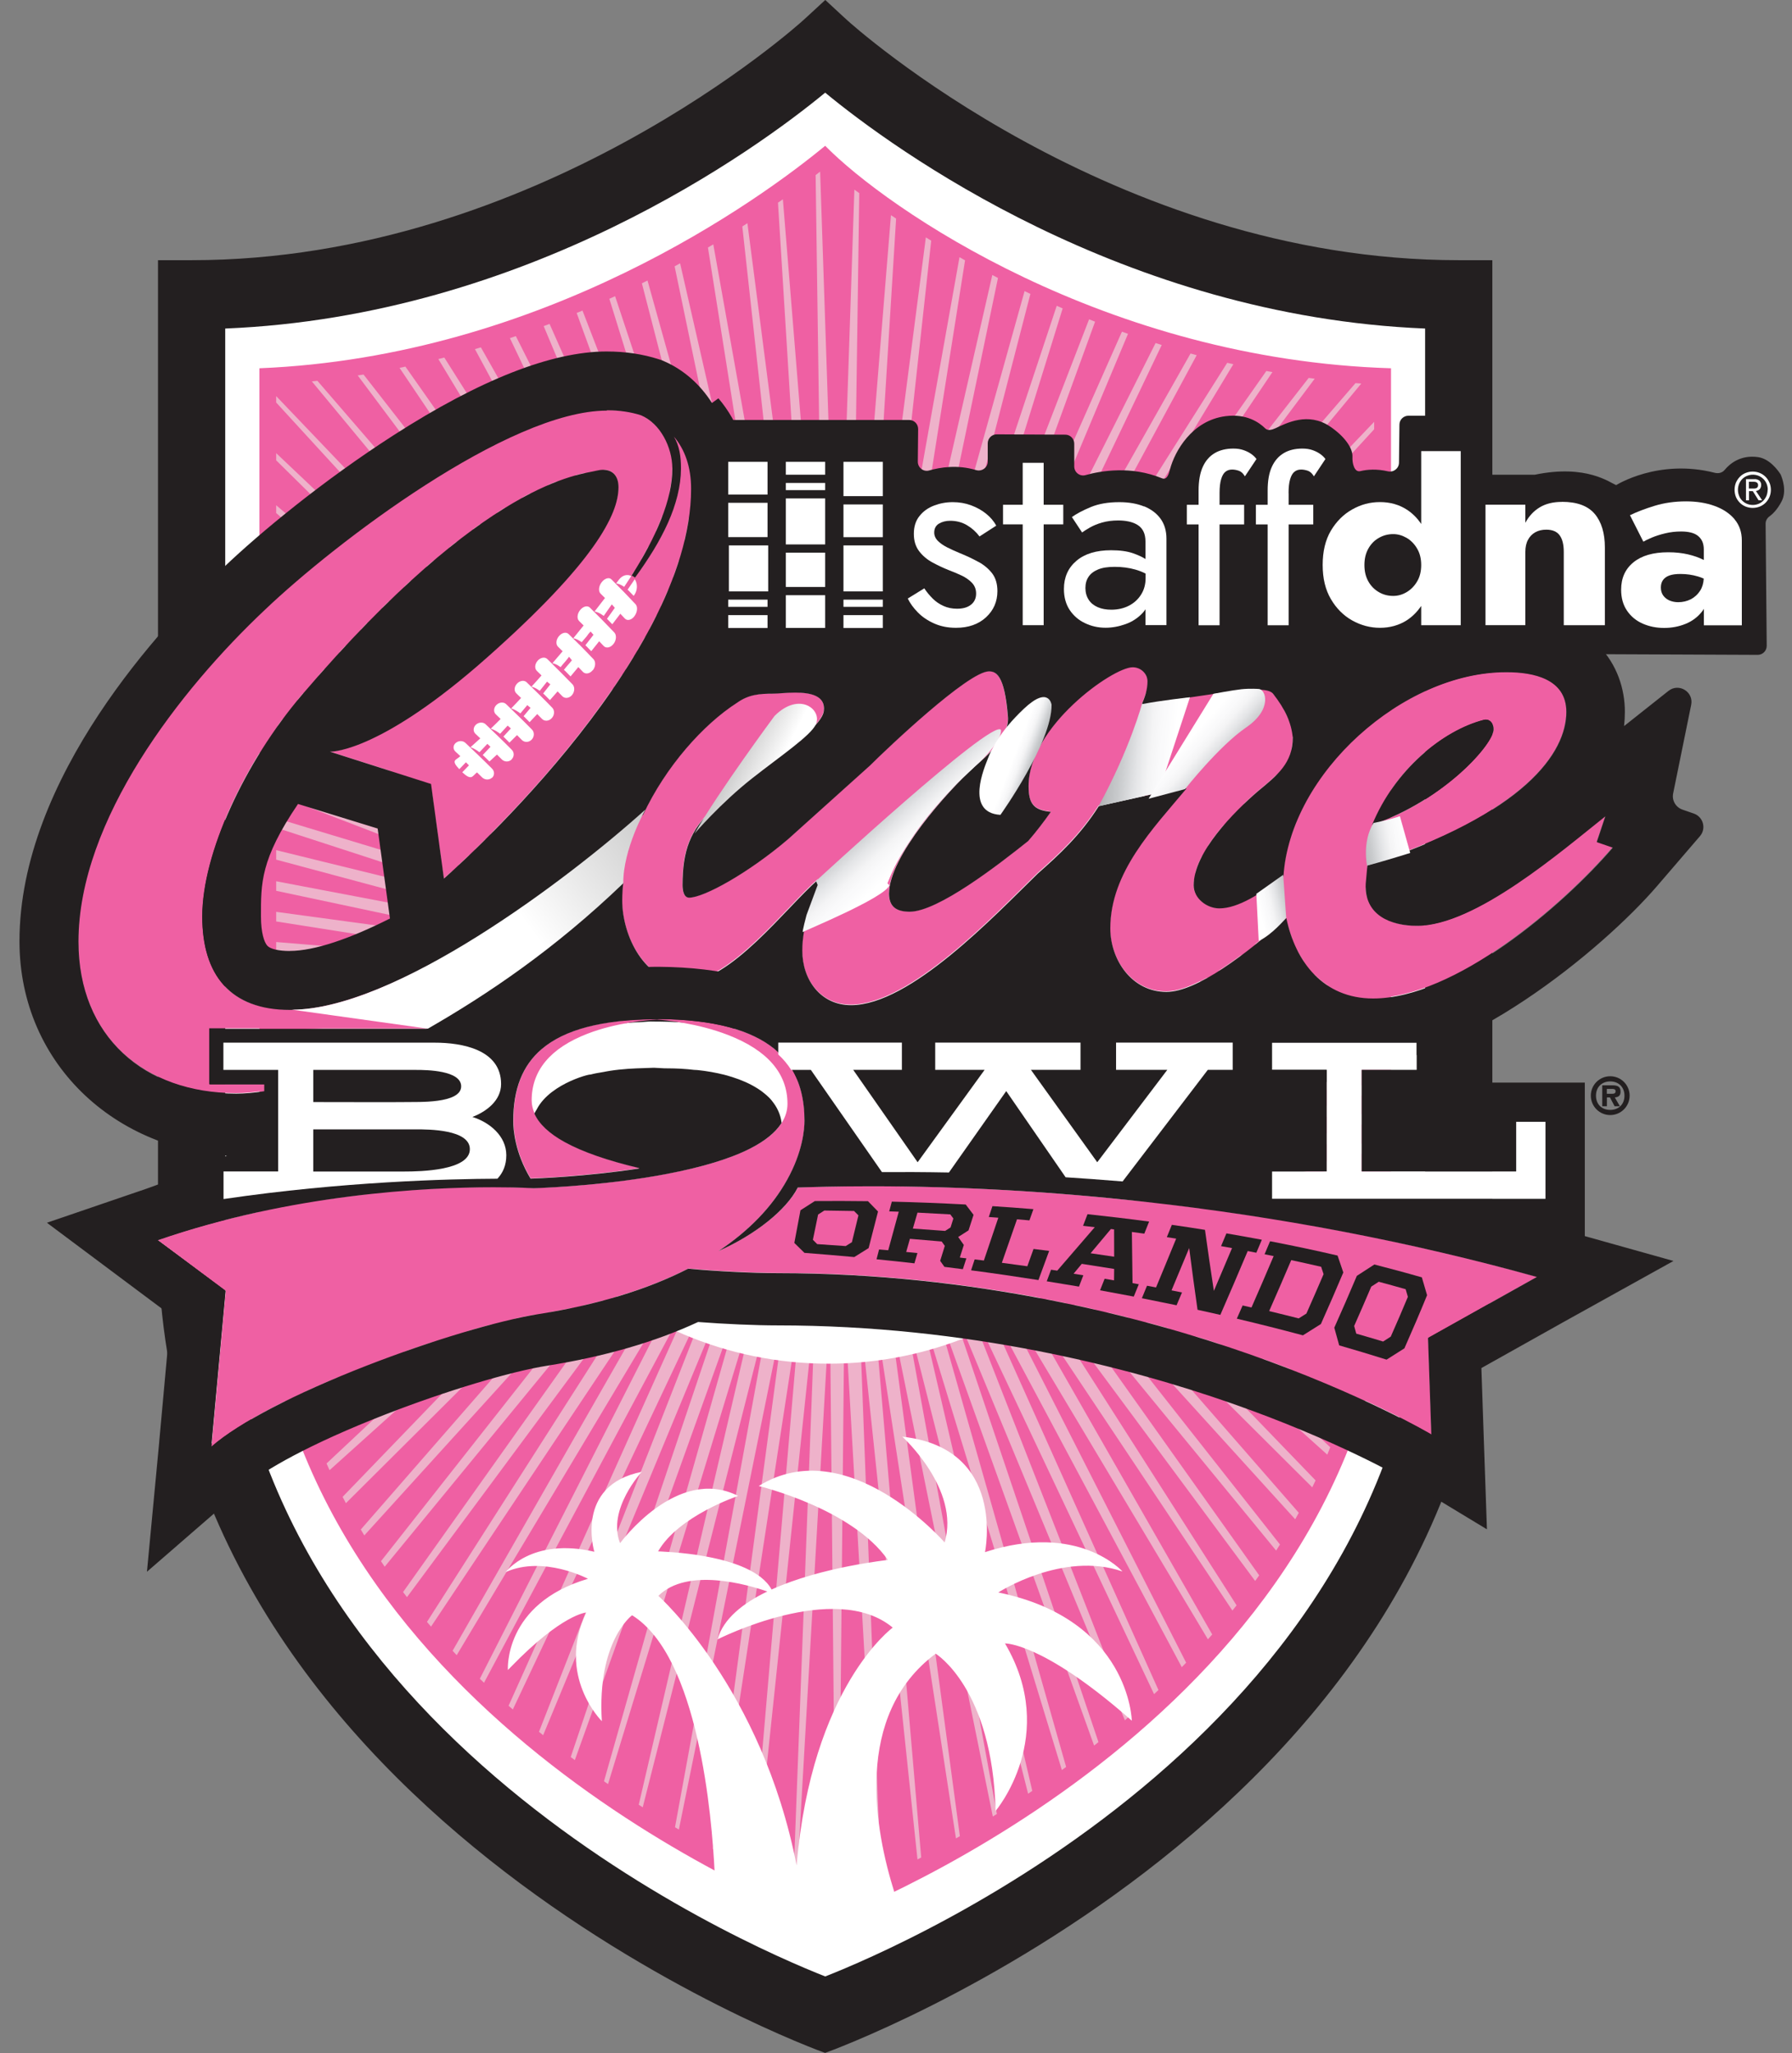 <?xml version="1.0" encoding="UTF-8"?>
<svg xmlns="http://www.w3.org/2000/svg" xmlns:xlink="http://www.w3.org/1999/xlink" version="1.1" viewBox="0 0 274.26 314.19">
  <rect x="0" y="0" width="274.26" height="314.19" fill="#808080" stroke="none"/>
  <defs>
    <style>
      .cls-1 {
        fill: url(#linear-gradient-6);
      }

      .cls-1, .cls-2, .cls-3, .cls-4, .cls-5, .cls-6, .cls-7, .cls-8, .cls-9, .cls-10, .cls-11, .cls-12, .cls-13 {
        stroke-width: 0px;
      }

      .cls-1, .cls-2, .cls-3, .cls-4, .cls-5, .cls-6, .cls-7, .cls-9 {
        mix-blend-mode: multiply;
      }

      .cls-2 {
        fill: url(#linear-gradient-7);
      }

      .cls-3 {
        fill: url(#linear-gradient-5);
      }

      .cls-4 {
        fill: url(#linear-gradient-8);
      }

      .cls-5 {
        fill: url(#linear-gradient-2);
      }

      .cls-6 {
        fill: url(#linear-gradient-4);
      }

      .cls-7 {
        fill: url(#linear-gradient-3);
      }

      .cls-8 {
        fill: #ef60a3;
      }

      .cls-9 {
        fill: url(#linear-gradient);
      }

      .cls-10 {
        fill: #231f20;
      }

      .cls-11 {
        fill-rule: evenodd;
      }

      .cls-11, .cls-13 {
        fill: #fff;
      }

      .cls-14 {
        isolation: isolate;
      }

      .cls-12 {
        fill: #eeb2ca;
      }
    </style>
    <linearGradient id="linear-gradient" x1="78.74" y1="138.99" x2="177.71" y2="64.63" gradientUnits="userSpaceOnUse">
      <stop offset="0" stop-color="#fff"/>
      <stop offset="1" stop-color="#000"/>
    </linearGradient>
    <linearGradient id="linear-gradient-2" x1="118.05" y1="119.36" x2="90.03" y2="105.14" xlink:href="#linear-gradient"/>
    <linearGradient id="linear-gradient-3" x1="140.54" y1="129.92" x2="125.49" y2="113.43" gradientUnits="userSpaceOnUse">
      <stop offset="0" stop-color="#fff"/>
      <stop offset=".08" stop-color="#fafafb"/>
      <stop offset=".09" stop-color="#fafafb"/>
      <stop offset=".16" stop-color="#f4f4f5"/>
      <stop offset=".24" stop-color="#e4e5e7"/>
      <stop offset=".34" stop-color="#caccce"/>
      <stop offset=".35" stop-color="#c8cacc"/>
      <stop offset=".42" stop-color="#bbbdbf"/>
      <stop offset=".54" stop-color="#9c9d9f"/>
      <stop offset=".71" stop-color="#68696a"/>
      <stop offset=".91" stop-color="#212222"/>
      <stop offset="1" stop-color="#000"/>
    </linearGradient>
    <linearGradient id="linear-gradient-4" x1="179.44" y1="116.53" x2="156.85" y2="114.38" gradientTransform="translate(-1.16 -5.92) rotate(.19) scale(1.01 1.04)" xlink:href="#linear-gradient-3"/>
    <linearGradient id="linear-gradient-5" x1="155.34" y1="115.35" x2="162.54" y2="118.09" xlink:href="#linear-gradient-3"/>
    <linearGradient id="linear-gradient-6" x1="183.04" y1="112.78" x2="194.88" y2="124.05" gradientTransform="translate(-2.28 -.7) rotate(-.94) scale(1 1.03)" xlink:href="#linear-gradient-3"/>
    <linearGradient id="linear-gradient-7" x1="193.08" y1="146.02" x2="203.51" y2="142.22" gradientTransform="translate(3.34 -44.77) rotate(7.04) scale(1.09)" xlink:href="#linear-gradient-3"/>
    <linearGradient id="linear-gradient-8" x1="209.18" y1="140.07" x2="194.9" y2="146.64" gradientTransform="translate(50.55 -67.23) rotate(16.57) scale(1.02 1)" xlink:href="#linear-gradient-3"/>
  </defs>
  <g class="cls-14">
    <g id="Layer_1" data-name="Layer 1">
      <g>
        <g>
          <path class="cls-13" d="M224.27,45.35h-4.93c-50.81,0-89.18-34.78-89.57-35.13l-.65-.6-2.58-2.38h-.01s0,0,0,0l-2.58,2.38-.65.6c-.38.35-38.77,35.13-89.57,35.13h-4.93v143.02h0c0,84.25,96.77,119.25,97.73,119.59.96-.34,97.75-35.34,97.75-119.59h0V45.35h0Z"/>
          <path class="cls-8" d="M126.29,294.2c-11.58-4.55-86.59-36.69-86.59-106.79V56.36c43.59-1.78,76.69-25.87,86.59-34.05,9.52,9.7,42.9,32.71,86.6,34.05,0,8.83,0,131.06,0,131.06,0,70.1-75.02,102.25-86.6,106.79Z"/>
          <path class="cls-10" d="M228.41,39.82h-5.15c-53.08,0-93.18-36.34-93.58-36.71l-.68-.62-2.69-2.49h-.01s0,0,0,0l-2.7,2.49-.68.62c-.41.37-40.5,36.71-93.59,36.71h-5.15v149.42h0c0,88.02,101.11,124.6,102.1,124.94,1-.35,102.12-36.92,102.12-124.94h0V39.82h0ZM126.29,302.47c-12.28-4.82-91.82-38.91-91.82-113.23V50.28c46.22-1.88,81.32-27.43,91.82-36.1,10.5,8.67,45.6,34.21,91.82,36.1v138.97c0,74.32-79.54,108.41-91.82,113.23Z"/>
        </g>
        <path class="cls-12" d="M210.31,157.62l-37.74-2.91,37.74.09v-1.55l-37.71-.9,37.71-1.91v-1.55l-37.8,1.1,37.8-3.93v-1.55l-37.99,3.12,37.99-5.99v-1.54l-38.3,5.2,38.3-8.14v-1.54l-38.72,7.36,38.72-10.39v-1.54l-39.25,9.64,39.25-12.78v-1.54l-39.88,12.05,39.88-15.34v-1.53l-40.63,14.65,40.63-18.11v-1.52l-41.47,17.45,41.47-21.15v-1.51l-42.43,20.51,42.43-24.47v-1.49l-43.48,23.89,43.48-28.16v-1.46l-44.63,27.61,44.63-32.28v-1.43l-45.87,31.75,45.87-36.88v-1.39l-47.21,36.38,47.21-42.08v-1.33l-48.63,41.59,48.63-47.96v-1.25l-50.14,47.47,50.14-54.68v-1.14l-51.73,54.17,49.76-60.03c-.3-.02-.59-.05-.88-.07l-50.54,58.53,44.29-59.2c-.31-.04-.61-.08-.92-.12l-45.12,57.84,39.57-58.73c-.31-.06-.62-.11-.93-.17l-40.44,57.51,35.39-58.55c-.32-.07-.63-.14-.94-.21l-36.32,57.48,31.65-58.65c-.32-.08-.63-.17-.94-.26l-32.63,57.72,28.22-59.02c-.31-.1-.63-.2-.94-.3l-29.26,58.23,25.04-59.64c-.31-.11-.63-.22-.93-.33l-26.14,59,22.03-60.53c-.31-.12-.61-.24-.92-.36l-23.19,60.03,19.15-61.7c-.31-.13-.61-.27-.91-.4l-20.35,61.34,16.32-63.16c-.3-.15-.6-.29-.89-.43l-17.58,62.95,13.51-64.96c-.29-.15-.58-.3-.87-.45l-14.81,64.88,10.64-67.13c-.29-.16-.57-.32-.85-.48l-11.99,67.19,7.66-69.72c-.28-.17-.55-.34-.82-.5l-9.06,69.92,4.51-72.8c-.27-.18-.53-.35-.79-.52l-5.94,73.15,1.09-76.52c-.25-.18-.5-.36-.75-.54l-2.57,76.99-2.67-79.75c-.22.18-.45.35-.69.54l1.13,79.28-6.14-75.58c-.25.18-.49.35-.75.52l4.66,75.23-9.34-72.09c-.26.17-.52.34-.78.5l7.9,71.89-12.34-69.15c-.27.16-.54.32-.82.48l10.96,69.08-15.22-66.66c-.28.15-.56.31-.84.46l13.88,66.74-18.03-64.57c-.28.15-.57.29-.86.43l16.74,64.77-20.84-62.8c-.29.14-.59.27-.88.4l19.6,63.15-23.71-61.35c-.29.13-.59.25-.89.37l22.52,61.85-26.67-60.18c-.3.11-.6.23-.9.34l25.54,60.82-29.8-59.29c-.3.1-.6.21-.91.31l28.72,60.06-33.16-58.65c-.3.09-.6.18-.91.27l32.14,59.56-36.83-58.27c-.3.08-.61.15-.91.23l35.86,59.33-40.9-58.17c-.3.07-.6.13-.9.19l40,59.36-45.51-58.34c-.3.05-.59.09-.89.14l44.65,59.68-50.82-58.86c-.29.03-.57.06-.85.09l50.01,60.34-55.47-58.09v.98l53.88,58.76-53.88-51.01v1.1l52.37,51.65-52.37-44.78v1.19l50.95,45.41-50.95-39.26v1.26l49.61,39.89-49.61-34.34v1.32l48.37,34.98-48.37-29.92v1.35l47.22,30.59-47.22-25.94v1.38l46.17,26.63-46.17-22.32v1.41l45.22,23.05-45.22-19.03v1.43l44.37,19.78-44.37-15.99v1.44l43.62,16.77-43.62-13.18v1.45l42.99,13.99-42.99-10.55v1.45l42.46,11.39-42.46-8.08v1.46l42.04,8.93-42.04-5.71v1.47l41.73,6.58-41.73-3.43v1.47l41.54,4.31-41.54-1.21v1.47l41.45,2.1-41.45.99v1.47l41.48-.1-41.48,3.2v1.46l41.62-2.32-41.62,5.44v1.47l41.87-4.56-41.87,7.74v1.47l42.24-6.89-42.24,10.15v1.46l42.71-9.3-42.71,12.67v1.46l43.29-11.85-43.29,15.35v1.45l43.98-14.57-43.98,18.25v.53c0,.3,0,.59.01.89l44.76-17.47-44.65,21.32c.03.47.05.93.08,1.39l45.47-20.55-45.13,24.51c.05.45.1.89.15,1.33l45.98-23.72-45.39,27.76c.07.43.15.85.23,1.27l46.25-26.99-45.4,31.09c.09.4.2.81.3,1.21l46.3-30.31-45.16,34.45c.12.39.24.77.36,1.15l46.09-33.68-44.67,37.82c.13.36.28.73.42,1.09l45.63-37.06-43.92,41.19c.15.34.3.68.46,1.03l44.92-40.43-42.92,44.51c.17.33.33.65.5.97l43.97-43.78-41.69,47.81c.18.3.35.6.54.9l42.77-47.11-40.22,51.06c.19.28.38.56.57.84l41.35-50.38-38.54,54.26c.2.26.4.52.6.78l39.72-53.6-36.66,57.39c.21.24.42.48.62.72l37.87-56.78-34.57,60.48c.21.22.42.44.63.67l35.84-59.91-32.3,63.52c.21.2.43.41.64.61l33.61-62.99-29.85,66.51c.22.19.43.38.65.57l31.21-66.06-27.21,69.48c.22.17.43.35.64.52l28.63-69.08-24.41,72.42c.21.16.43.32.63.47l25.87-72.08-21.41,75.32c.21.14.42.29.62.43l22.92-75.05-18.22,78.21c.2.13.41.26.61.39l19.78-78.01-14.84,81.06c.2.13.39.23.59.36l16.44-80.95-11.25,83.9c.19.11.38.21.56.31l12.9-83.84-7.44,86.69c.18.09.36.18.54.26l9.13-86.72-3.4,89.43c.17.08.34.15.5.22l5.13-89.53.87,90.73c.16-.07.32-.14.49-.21l.87-90.52,5.04,87.86c.18-.08.35-.16.53-.25l-3.33-87.72,8.94,84.91c.18-.1.38-.2.57-.3l-7.29-84.85,12.61,81.93c.2-.11.4-.23.6-.34l-10.99-81.94,16.03,78.93c.2-.13.41-.26.62-.39l-14.47-79.01,19.25,75.91c.22-.15.43-.29.64-.43l-17.72-76.06,22.25,72.87c.22-.16.43-.32.65-.48l-20.78-73.09,25.06,69.82c.22-.18.44-.35.67-.53l-23.63-70.1,27.67,66.76s.08-.07.12-.1c.19-.16.37-.32.55-.48l-26.28-67.1,30.08,63.68c.23-.21.45-.43.67-.63l-28.75-64.07,32.32,60.57c.23-.22.45-.46.67-.68l-31.03-61.03,34.36,57.45c.22-.25.44-.49.66-.74l-33.12-57.95,36.21,54.29c.22-.27.43-.53.64-.8l-35.02-54.83,37.86,51.1c.21-.29.41-.58.62-.86l-36.7-51.67,39.29,47.88c.2-.31.4-.62.59-.93l-38.18-48.47,40.51,44.61c.19-.33.37-.66.55-.99l-39.44-45.23,41.5,41.33c.18-.35.34-.71.51-1.06l-40.46-41.97,42.25,38.03c.16-.38.31-.75.46-1.13l-41.25-38.68,42.76,34.73c.14-.39.28-.79.42-1.19l-41.79-35.39,43.02,31.44c.12-.42.24-.84.35-1.25l-42.09-32.12,43.06,28.2c.1-.44.19-.88.29-1.32l-42.15-28.86,42.86,25.01c.07-.46.15-.92.21-1.38l-41.97-25.68,42.44,21.9c.05-.48.1-.95.15-1.43l-41.59-22.58,41.82,18.9c.03-.49.05-.99.06-1.49l-40.99-19.57,41.04,16.02v-1.52l-40.24-16.7,40.24,13.33v-1.54l-39.55-14.03,39.55,10.82v-1.54l-38.97-11.56,38.97,8.49v-1.54l-38.49-9.25,38.49,6.27v-1.54l-38.13-7.05,38.13,4.16v-1.55l-37.88-4.96,37.88,2.11v-1.54Z"/>
        <path class="cls-13" d="M89.95,241.63c-12.9,3.83-12.22,13.95-12.22,13.95.15-.15.3-.31.45-.46,7.9-8.15,11.55-8.34,11.55-8.34-4.64,9.69,2.38,16.63,2.38,16.63-.76-12.27,4.63-16.21,4.63-16.21,10.2,6.33,12.21,30.86,12.63,39.27,7.59,4.22,13.95,6.92,16.66,7.99,2.07-.67,6.04-2.39,10.85-4.87-2.98-9.48-6.33-27.06,6.32-36.51,0,0,8.72,5.29,9.17,24.07,0,0,9.78-11.5,1.44-25.64,0,0,5.58-.19,18.67,11.18.25.22.49.43.74.65,0,0-.3-15.5-20.43-19.63,0,0,9.85-6.38,19-3.21,0,0-6.72-7.62-21.04-2.96,0,0,3.34-15.9-12.65-17.67,0,0,8.88,8.06,6.48,16.19,0,0-14.87-17.08-28.46-8.64,0,0,14.26,3.41,19.76,11.31.02.03-10.1,1.04-17.79,4.53-3.08-5.63-17.38-5.8-17.37-5.84,3.14-5.45,12.25-8.48,12.25-8.48-9.33-4.74-18.07,7.23-18.07,7.23-2.02-5.17,3.32-10.92,3.32-10.92-10.33,2.05-7.26,12.23-7.26,12.23-9.6-2.24-13.56,3.11-13.56,3.11,5.79-2.58,12.57,1.02,12.57,1.02ZM117.44,243.56c-3.7,1.78-6.74,4.16-7.62,7.33,0,0,17.99-9.15,26.81-1.8,0,0-12.41,9.03-14.71,36.4-5.31-27.13-21.16-41.26-21.16-41.26,4.46-4.42,13.75-1.69,16.67-.67Z"/>
        <path class="cls-13" d="M126.81,94.9c-31.43,0-56.9,25.48-56.9,56.9s25.48,56.9,56.9,56.9,56.9-25.48,56.9-56.9-25.48-56.9-56.9-56.9Z"/>
        <path class="cls-10" d="M243.47,167.68c0-1.64,1.32-2.97,2.97-2.97s2.97,1.33,2.97,2.97-1.33,2.97-2.97,2.97-2.97-1.33-2.97-2.97ZM248.62,167.68c0-1.33-.91-2.18-2.18-2.18s-2.18.85-2.18,2.18.89,2.18,2.18,2.18,2.18-.85,2.18-2.18ZM247.92,169.3h-.81l-.71-1.35h-.47v1.35h-.71v-3.2h1.56c.84,0,1.24.22,1.24.98,0,.59-.31.83-.88.87l.78,1.35ZM246.78,167.39c.28,0,.48-.08.48-.4,0-.37-.41-.34-.64-.34h-.7v.74h.85Z"/>
        <g>
          <g>
            <polygon class="cls-13" points="95.76 86.14 84.76 93.46 64.38 114.54 70.54 122.96 80.74 116.7 97.11 98.86 101.39 90.45 95.82 87.78 95.76 86.14"/>
            <path class="cls-8" d="M244.36,128.84l1.32-3.95c-6.7,5.31-19.88,16.76-28.85,16.76-4.04,0-8.09-1.64-7.83-6.45l.25-2.78c24.27-7.96,30.46-17.32,30.46-23.51,0-5.05-5.06-6.07-9.1-6.07-15.72-.12-33.15,15.37-34.2,31.21-3.36,2.64-6.94,4.93-9.82,4.93-1.9,0-3.92-1.51-3.92-3.54,0-5.05,6.2-11.25,9.86-14.41,2.91-2.4,5.31-4.3,5.31-8.21-.25-2.27-1.14-4.3-3.03-6.7-1.26-1.51-8.22,0-20.09,1.65.5-1.14.88-2.27.88-3.54,0-1.14-1.01-2.15-2.27-2.15-3.04,0-15.93,9.1-15.93,18.2,0,2.65.76,3.66,3.41,3.92-1.09,1.55-2.24,3.05-3.47,4.47-4.56,3.64-13.82,10.82-18.14,10.82-2.02,0-3.16-.76-3.16-2.78,0-5.69,8.97-15.67,13.02-19.34,2.02-1.77,5.44-4.67,5.18-7.71-.51-6.57-1.9-6.95-2.91-6.95-3.16,0-15.67,11.88-18.2,14.41l-12.51,11.25c-6.07,5.18-12.89,8.97-15.17,8.97-.88,0-1.01-1.26-1.01-1.9,0-5.31,1.18-8.51,4.74-11.73,4.34-3.94,5.84-5.06,10.86-8.82,1.43-1.07,5.76-4.09,6.02-6.11.5-3.79-5.94-2.66-7.71-2.66-2.15,0-3.79.13-5.56,1.39-5.18,3.31-10.91,9.73-14.38,17.14-12.14,10.67-38.26,29.87-54.06,29.87-9.1,0-13.4-5.31-13.4-14.28,0-9.6,6.44-23.63,15.29-33.99,28.31-33.11,42.72-33.62,44.99-34.25,2.02-.5,3.41.38,3.41,2.53,0,4.17-3.67,11.51-20.22,26.16-16.55,14.65-23.94,14.32-23.94,14.32l15.47,4.94,1.97,14.48s37.83-32.92,37.83-59.65c0-3.37-.96-6.04-2.63-7.99.83,1.38,1.09,3.04,1.08,4.9-.03,5.48-2.91,11.07-7.03,16.68l-.45-.3h0s-.04.06-.06.08c-.02-.01-.04-.03-.05-.04,3.73-5.84,6.29-11.71,6.27-16.43-.02-3.3-1.83-6.88-4.78-8.15-1.57-.51-3.34-.77-5.25-.77-15.04,0-41.58,20.22-52.32,30.46-13.02,12.26-28.56,32.23-28.56,50.81,0,14.53,10.11,23.26,24.14,23.26,1.28,0,2.72-.12,4.29-.37v-1.03h-8.38v-8.52h33.23c9.23-5.17,19.53-12.51,30.1-22.4-.1.91-.16,1.83-.16,2.74,0,5.43,3.41,12.51,9.61,12.51,6.95,0,15.42-11.37,20.35-15.67l.25.25c-1.26,3.29-2.65,6.82-2.65,10.61,0,4.43,2.78,8.34,7.46,8.34,9.06,0,21.92-13.65,28.57-20.13,3.34-2.96,6.53-5.9,9.35-10.33l13.14-2.91.25.25c-5.06,6.06-11.63,12.76-11.63,21.36,0,4.8,3.29,9.73,8.59,9.73,4.61,0,12.21-5.74,18.35-11.3,1.38,6.67,5.64,12.31,13.28,12.31,12.51,0,28.98-14.1,36.69-23.08l-2.46-.85ZM227.07,110.18c.89-.25,1.52.51,1.52,1.39.13,2.15-7.46,10.87-18.58,14.66,3.41-8.34,10.74-14.41,17.06-16.05ZM75.27,119.04c-.42.37-1.09.33-1.5-.08-.26-.25-.51-.5-.76-.75-.07.06-.14.12-.21.17-.52.45-.68,1.09-2.05-.19,0,0,.01-.01.02-.02.35-.36.76-.8,1-1.04l-.46-.47h0c-.26.26-.68.71-1.01,1.05,0,0,0,0,0,.01-1.28-1.33-.58-1.38-.06-1.82.07-.06.14-.12.21-.18-.25-.23-.5-.47-.75-.7-.4-.37-.38-.96.05-1.32.43-.37,1.09-.38,1.49,0,.3.28.61.58.91.87.32.3.64.6.96.91.73.7,1.46,1.42,2.2,2.16.4.41.4,1.04-.02,1.41ZM78.3,116.24c-.42.4-1.09.39-1.49-.01-.25-.25-.5-.5-.75-.75-.38.36-.77.71-1.15,1.06-.27-.27-.54-.54-.82-.8-.07-.07-.14-.12-.21-.19.36-.37.86-.91,1.19-1.26l-.33-.31-.15-.14c-.33.36-.86.92-1.21,1.28-.4-.31-.79-.53-1.13-.67-.08-.03-.16-.07-.24-.1.5-.44,1-.89,1.5-1.35-.25-.24-.49-.47-.74-.7-.4-.37-.36-.98.06-1.39.43-.4,1.1-.44,1.49-.07.3.28.61.58.91.87.32.3.64.6.95.91.71.69,1.43,1.4,2.15,2.13.4.4.38,1.07-.04,1.47ZM81.36,113.2c-.42.44-1.09.45-1.49.05-.25-.25-.49-.5-.74-.75-.39.39-.78.78-1.16,1.15-.27-.27-.54-.54-.8-.8-.05-.04-.09-.08-.13-.12.34-.38.81-.87,1.15-1.25l-.4-.35-.1-.08c-.32.36-.8.86-1.15,1.25-.41-.32-.81-.55-1.17-.69-.09-.03-.18-.08-.26-.1.5-.48,1.01-.97,1.51-1.48-.25-.23-.49-.47-.73-.7-.39-.37-.35-1.01.08-1.44.44-.44,1.1-.5,1.49-.13.31.3.63.61.94.91.32.31.64.62.97.94.68.67,1.37,1.35,2.05,2.05.39.4.37,1.09-.05,1.53ZM84.44,109.91c-.43.47-1.09.52-1.49.11-.25-.25-.49-.5-.73-.74-.39.42-.78.83-1.17,1.24-.27-.27-.53-.53-.79-.8-.04-.04-.09-.07-.13-.11.35-.42.71-.85,1.07-1.28l-.29-.24-.21-.18h0c-.35.43-.71.85-1.06,1.27-.38-.3-.76-.51-1.09-.65-.11-.04-.22-.09-.32-.11.51-.52,1.01-1.05,1.52-1.6-.24-.23-.48-.47-.72-.7-.39-.37-.34-1.03.1-1.5.44-.47,1.1-.57,1.48-.2.32.31.65.63.97.95.34.33.68.66,1.03,1.01.64.63,1.27,1.27,1.91,1.93.39.4.36,1.12-.07,1.59ZM87.55,106.37c-.43.5-1.1.58-1.49.18-.24-.25-.48-.5-.72-.74-.39.45-.79.9-1.18,1.34-.26-.27-.52-.53-.78-.79-.08-.08-.17-.15-.25-.23.35-.44.78-.98,1.11-1.41h-.02s-.5-.4-.5-.4c-.33.43-.76.96-1.11,1.4-.31-.22-.61-.4-.89-.51-.13-.05-.26-.1-.38-.12.51-.56,1.03-1.13,1.54-1.72-.24-.23-.47-.46-.71-.69-.38-.36-.33-1.05.11-1.56.44-.5,1.11-.63,1.48-.26.34.32.67.66,1.01,1,.37.36.73.72,1.1,1.09.58.58,1.16,1.18,1.75,1.78.38.4.35,1.14-.08,1.65ZM90.7,102.58c-.44.54-1.1.64-1.48.25-.24-.25-.48-.5-.71-.74-.4.48-.8.96-1.19,1.43-.26-.26-.51-.53-.77-.79-.08-.08-.17-.15-.25-.22,0,0,0,0,0,0,.01-.01.03-.02.04-.04.36-.48.89-1.02,1.19-1.42l-.44-.54-.23.31c-.3.4-.74.84-1.06,1.28-.27-.2-.54-.36-.79-.46-.16-.07-.31-.11-.46-.14.52-.6,1.04-1.21,1.56-1.83-.23-.23-.47-.46-.7-.69-.38-.37-.32-1.08.13-1.62.45-.54,1.11-.69,1.48-.33.55.54,1.11,1.09,1.67,1.65,0-.01.02-.02.03-.03v.05c.69.71,1.4,1.43,2.11,2.18.38.4.33,1.17-.11,1.71ZM93.88,98.56c-.44.57-1.11.7-1.48.31-.23-.25-.47-.49-.7-.73-.4.51-.81,1.02-1.21,1.52-.25-.26-.51-.52-.76-.78-.04-.05-.09-.08-.14-.13.37-.49.89-1.12,1.24-1.6l-.4-.46-.03-.04h-.01s-.28.3-.28.3c-.11.15-.22.3-.34.46-.24.28-.48.56-.72.84,0,0-.02.02-.03.03-.46-.33-.91-.55-1.28-.6.52-.64,1.05-1.29,1.58-1.96-.23-.23-.46-.46-.69-.68-.37-.36-.3-1.11.15-1.67.45-.57,1.12-.75,1.49-.39.57.56,1.13,1.13,1.71,1.71.03.04.07.07.1.1.64.66,1.29,1.33,1.94,2.01.37.39.32,1.19-.13,1.76ZM97.11,94.29c-.45.61-1.11.77-1.48.37-.23-.25-.46-.49-.69-.73-.41.54-.82,1.08-1.23,1.61-.25-.26-.5-.52-.75-.78-.02-.02-.04-.04-.06-.06.36-.52.84-1.14,1.2-1.68l-.29-.33-.1-.11-.08-.08c-.34.5-.86,1.21-1.23,1.76-.02-.02-.05-.03-.07-.05-.47-.35-.94-.57-1.34-.62.53-.68,1.07-1.37,1.6-2.07-.23-.23-.46-.46-.68-.68-.36-.36-.29-1.13.17-1.73.46-.6,1.13-.81,1.49-.45.53.53,1.07,1.08,1.61,1.63.1.11.2.21.31.31.59.61,1.18,1.23,1.77,1.86.37.39.3,1.21-.15,1.82ZM97.15,88.64c.46.69.43,1.74-.1,2.46-.02.03-.05.06-.07.09-.24-.26-.49-.52-.74-.77-.06-.06-.12-.11-.19-.17.34-.5.77-1.12,1.1-1.61ZM96.62,88.15c-.35.55-.72,1.11-1.09,1.66-.44-.3-.87-.49-1.23-.52.14-.19.29-.39.43-.58.5-.67,1.27-.88,1.88-.56ZM96.28,130.34s-.05-.01-.05-.01c0,0,.03-.05.08-.13-.01.05-.03.1-.04.15ZM111.23,143.91s-.1,0-.16,0c-.04,0-.08,0-.11,0-.05,0-.07,0-.07,0,.08,0,.15,0,.23,0s.15,0,.23,0c0,0-.04,0-.11,0Z"/>
            <path class="cls-10" d="M92.87,62.79c1.91,0,3.67.26,5.25.77,2.94,1.27,4.76,4.85,4.78,8.15.03,4.72-2.53,10.58-6.27,16.43.01.01.03.03.05.04.02-.03.04-.06.06-.08h0l.45.3c4.11-5.62,7-11.21,7.03-16.68.01-1.87-.25-3.52-1.08-4.9,1.67,1.96,2.63,4.62,2.63,7.99,0,26.73-37.83,59.65-37.83,59.65l-1.97-14.48-15.47-4.94s.01,0,.04,0c.62,0,8.07-.3,23.9-14.32,16.55-14.65,20.22-21.99,20.22-26.16,0-1.75-.93-2.66-2.37-2.66-.32,0-.67.05-1.04.14-2.27.63-16.68,1.14-44.99,34.25-8.85,10.36-15.29,24.39-15.29,33.99,0,8.97,4.3,14.28,13.4,14.28,15.79,0,41.91-19.2,54.06-29.87,3.47-7.4,9.21-13.83,14.38-17.14,1.77-1.26,3.41-1.39,5.56-1.39.66,0,1.98-.16,3.34-.16,2.28,0,4.68.44,4.37,2.82-.26,2.02-4.59,5.04-6.02,6.11-5.02,3.77-6.52,4.89-10.86,8.82-3.56,3.22-4.74,6.42-4.74,11.73,0,.63.13,1.9,1.01,1.9,2.27,0,9.1-3.79,15.17-8.97l12.51-11.25c2.53-2.53,15.04-14.41,18.2-14.41,1.01,0,2.4.38,2.91,6.95.25,3.03-3.16,5.94-5.18,7.71-4.04,3.66-13.02,13.65-13.02,19.34,0,2.02,1.14,2.78,3.16,2.78,4.33,0,13.58-7.18,18.14-10.82,1.23-1.42,2.38-2.92,3.47-4.47-2.65-.25-3.41-1.26-3.41-3.92,0-9.1,12.89-18.2,15.93-18.2,1.26,0,2.27,1.01,2.27,2.15,0,1.26-.38,2.4-.88,3.54,8.43-1.17,14.38-2.27,17.57-2.27,1.31,0,2.15.18,2.52.62,1.89,2.4,2.78,4.43,3.03,6.7,0,3.92-2.4,5.81-5.31,8.21-3.67,3.16-9.86,9.35-9.86,14.41,0,2.03,2.02,3.54,3.92,3.54,2.88,0,6.46-2.3,9.82-4.93,1.04-15.78,18.35-31.21,34.02-31.21.06,0,.12,0,.18,0,4.04,0,9.1,1.01,9.1,6.07,0,6.19-6.19,15.55-30.46,23.51l-.25,2.78c-.25,4.8,3.79,6.45,7.83,6.45,8.97,0,22.15-11.45,28.85-16.76l-1.32,3.95,2.46.85c-7.71,8.97-24.18,23.08-36.69,23.08-7.64,0-11.9-5.64-13.28-12.31-6.14,5.56-13.74,11.3-18.35,11.3-5.31,0-8.59-4.93-8.59-9.73,0-8.6,6.57-15.29,11.63-21.36l-.25-.25-13.14,2.91c-2.82,4.43-6,7.37-9.35,10.33-6.65,6.48-19.51,20.13-28.57,20.13-4.68,0-7.46-3.92-7.46-8.34,0-3.79,1.39-7.33,2.65-10.61l-.25-.25c-4.93,4.3-13.4,15.67-20.35,15.67-6.19,0-9.61-7.08-9.61-12.51,0-.91.06-1.83.16-2.74-10.57,9.89-20.88,17.23-30.1,22.4h-33.23v8.52h8.38v1.03c-1.57.24-3.01.37-4.29.37-14.03,0-24.14-8.72-24.14-23.26,0-18.58,15.54-38.55,28.56-50.81,10.74-10.24,37.29-30.46,52.32-30.46M210,126.23c11.12-3.79,18.7-12.51,18.58-14.66,0-.77-.47-1.44-1.18-1.44-.11,0-.22.02-.34.05-6.32,1.64-13.65,7.71-17.06,16.05M96.28,130.34c.01-.05.03-.1.04-.15-.05.08-.08.13-.08.13,0,0,.02,0,.05.01M111.11,143.91c-.08,0-.15,0-.23,0,0,0,.03,0,.07,0,.03,0,.06,0,.11,0,.07,0,.12,0,.16,0,.07,0,.11,0,.11,0-.08,0-.15,0-.23,0M92.87,53.79c-8.42,0-19.4,4.31-32.64,12.82-10.8,6.94-20.45,14.93-25.88,20.11-9.45,8.9-31.37,32.27-31.37,57.34,0,18.99,15.22,32.93,34.73,32.93,1.72,0,2.04-.83,4.07-1.15l7.48-1.15c.1-.01.2-.02.29-.02l5.58-.09c.18,0,.36-.03.53-.08l3.87-1.06c.08-.02.17-.04.25-.05l9.89-1.48c.14-.02.27-.05.4-.1l.78-.28c.54-.19.98-.59,1.23-1.11l.54-1.13c.18-.39.48-.7.85-.92,5.98-3.64,9.53-10.41,15.07-15.58.88-.83,2.31-.77,3.09.16,3.19,3.78,7.68,6.32,13.16,6.32,3.47,0,6.7-1.15,9.71-2.93,1.06-.62,2.42-.28,3.01.8,3.31,6.03,9.32,18.16,14.58,18.16,9.47,0,11.74,9.94,20.05,3.76,1.05-.78,2.48-.47,3.19.63,3.07,4.78,13.48-1.65,21.42-1.65,2.86,0,7.22,5.81,14.39,1.5.53-.32,1.16-.28,1.73-.04,3.81,1.59,7.89-16.27,14.08-16.27,16.57,0,38.3-17.9,46.67-27.64l6.55-7.62c1-1.16.51-2.95-.93-3.46l-1.76-.61c-1.02-.36-1.63-1.41-1.41-2.48l2.76-13.56c.4-1.98-1.88-3.38-3.47-2.13l-6.8,5.39c.08-.75.12-1.48.12-2.19,0-6.95-4.74-15.07-18.1-15.07h-.18c-8.2,0-16.88,3.11-24.44,8.66-.97.71-2.34.5-3.03-.49-.34-.48-.7-.97-1.08-1.46l-.08-.1-.08-.1c-2.14-2.56-5.31-3.86-9.43-3.86-2.28,0-5.1.35-8.75.88-.69.1-1.4-.13-1.88-.65-2.06-2.24-5.04-3.65-8.33-3.65-3.8,0-7.93,2.34-11.02,4.6-.9.66-2.14.51-2.88-.33-2.05-2.34-4.9-3.64-8.1-3.64-4,0-7.84,2.12-15.19,8.42-.01.01-.03.02-.04.03-.98.84-2.42.62-3.19-.4-.17-.22-.34-.43-.52-.64-2.42-2.76-6.01-4.15-10.7-4.15-1.12,0-2.13.07-2.87.12-.21.01-.39.03-.55.04-1.34,0-3.32.01-5.59.63l-2.57-2.97c3.1-7.1,4.66-13.78,4.66-20,0-5.39-1.66-10.18-4.79-13.84l-.99.71c-1.79-2.82-4.31-5.08-7.31-6.38l-.39-.17-.4-.13c-2.47-.8-5.16-1.2-8.02-1.2h0ZM44.34,145.54c-1.69,0-2.97-.3-3.43-.81-.47-.52-.97-1.96-.97-4.48,0-5.05-.11-8.67,5.67-17.21h0l12.19,3.76,1.21,8.85.67,4.92c-6.09,3.07-11.51,4.96-15.34,4.96h0Z"/>
          </g>
          <g>
            <path class="cls-13" d="M122.15,181.83c-1.68,3.24-6.26,7.1-12.51,9.76,10.91-7.04,13.47-15.63,13.47-19.9,0-2.95-.59-5.66-2.05-7.96l-.86-1.11-1.11-1.24c-3.32-3.06-9.02-4.97-18.32-5.04-.06,0-.14,0-.23,0-.02,0-.04,0-.05,0-.05,0-.1,0-.13,0-.04,0-.08,0-.12,0-.22,0-.44-.01-.67-.01,0,0-.48.01-1.28.08-15.68.64-19.71,7.03-19.71,15.28,0,2.17.61,5.37,2.63,8.7.62-.02,8.25-.27,16.59-1.53-7.25-1.69-14.22-4.28-16.03-8.22,1.43-3.48,5.86-7.24,18.3-7.24,15.5,0,19.16,4.77,19.56,8.69-2.52,3.88-9.94,6.24-17.56,7.67-8.67,1.63-17.59,2.06-19.86,2.15-.35.01-.56.02-.56.02,0,0-29.09-1.88-57.49,7.85l10.35,7.65-2.17,23.53c9.21-7.93,37.59-18.07,50.14-20.04,9.69-1.52,17.14-3.97,22.85-6.87,4.03.38,9.96.67,13.67.67,58.85,0,100.1,24.42,100.1,24.42l-.51-14.58,16.63-9.21c-55.78-15.35-103.29-13.83-113.09-13.51Z"/>
            <path class="cls-8" d="M175.08,183.9c-14.15-1.56-28.19-2.36-41.73-2.36-5.27,0-9.13.12-11.2.19h-.04s0,.02,0,.02c-1.75,3.41-6.48,7.19-12.12,9.7,4.67-3.11,8.2-6.78,10.5-10.91,2.39-4.3,2.65-7.74,2.65-9.03,0-3.22-.68-5.88-2.03-8.05-.09-.14-.2-.27-.29-.4-.11-.16-.23-.33-.35-.49-.18-.24-.37-.47-.58-.7-.16-.18-.33-.36-.51-.54-.1-.1-.18-.2-.28-.3-.19-.18-.37-.36-.58-.53-1.76-1.44-4.07-2.54-6.87-3.29-2.99-.8-6.65-1.23-10.87-1.26-.06,0-.14,0-.24.01-.07,0-.12,0-.17-.01-8.2.07-13.91,1.56-17.43,4.56-2.93,2.5-4.36,6.09-4.36,11,0,1.33.26,4.84,2.63,8.81v.02h.03c.83-.03,8.37-.29,16.59-1.55v-.07c-4.83-1.14-8.67-2.48-11.39-3.98-2.38-1.32-3.92-2.78-4.62-4.35-.29-.64-.45-1.31-.45-1.99,0-4.58,2.87-8.01,8.54-10.2,4.45-1.72,9.25-2.09,10.63-2.17,1.39.1,6.27.57,10.9,2.37,6.03,2.34,9.08,5.88,9.08,10.53,0,1.02-.3,1.99-.88,2.91-.91,1.44-2.51,2.75-4.81,3.91-3.06,1.55-7.34,2.86-12.74,3.88-8.58,1.64-17.36,2.08-19.84,2.17-.35.01-.56.02-.56.02-.03,0-2.3-.15-6.13-.15-10.46,0-31.04,1.05-51.34,8.09l-.06.02,10.39,7.76-2.17,23.77v.08s.06-.06.06-.06c4.13-3.6,12.8-8.11,23.79-12.39,9.75-3.79,20.08-6.88,26.3-7.87,8.93-1.42,16.61-3.75,22.83-6.94,4.07.39,9.94.68,13.66.68,30.38,0,55.96,6.71,72.07,12.35,17.45,6.1,27.86,12.29,27.96,12.35l.05.03-.51-14.8,16.6-9.3.07-.04-.08-.02c-19.21-5.35-39.43-9.22-60.07-11.5Z"/>
            <path class="cls-10" d="M100.76,155.96c4.22.03,7.88.45,10.87,1.26,2.8.75,5.11,1.86,6.87,3.29.21.17.38.35.58.53.1.09.19.2.28.3.18.18.35.36.51.54.2.23.39.46.58.7.12.16.24.32.35.49.09.14.2.26.29.4,1.35,2.17,2.03,4.83,2.03,8.05,0,1.28-.26,4.73-2.65,9.03-2.29,4.13-5.82,7.79-10.5,10.91,5.64-2.5,10.37-6.28,12.12-9.7v-.02s.05,0,.05,0c2.07-.07,5.94-.19,11.2-.19,13.54,0,27.58.79,41.73,2.36,20.65,2.28,40.86,6.15,60.07,11.5l.08.02-.07.04-16.6,9.3.51,14.8-.05-.03c-.1-.06-10.51-6.24-27.96-12.35-16.11-5.63-41.69-12.35-72.07-12.35-3.72,0-9.59-.29-13.66-.68-6.23,3.19-13.91,5.53-22.83,6.94-6.22.99-16.55,4.08-26.3,7.87-10.99,4.27-19.66,8.79-23.79,12.39l-.06.06v-.08s2.18-23.77,2.18-23.77l-10.39-7.76.06-.02c20.31-7.04,40.88-8.09,51.34-8.09,3.82,0,6.1.15,6.13.15,0,0,.21,0,.56-.02,2.49-.1,11.26-.53,19.84-2.17,5.4-1.03,9.68-2.33,12.74-3.88,2.3-1.17,3.9-2.48,4.81-3.91-.09-.56-.55-2.26-1.13-2.91-1.51-2.58-6.64-4.4-8.57-4.67-5.09-.94-7.29-.75-8.76-.8-1.08-.06-5.78-.12-9.11.64-1.84.19-6.05,1.46-8.53,3.91-.62.48-1.59,2.03-1.72,2.39.7,1.57,2.23,3.03,4.62,4.35,2.72,1.5,6.55,2.84,11.39,3.98v.07c-8.22,1.26-15.76,1.52-16.59,1.55h-.02v-.02c-2.38-3.97-2.64-7.49-2.64-8.81,0-4.91,1.43-8.5,4.36-11,3.53-3,9.23-4.49,17.43-4.56.05,0,.1,0,.17.01.1,0,.18,0,.24-.01M100.65,147.96h-.37c-10.16.09-17.53,2.2-22.55,6.47-4.76,4.05-7.18,9.8-7.18,17.09,0,.61-9.55-5.09-9.45-4.21-11.79.33-20.94,8.47-39.53,14.91h-.03s-14.36,4.91-14.36,4.91l12.15,9.08,6.8,5.08-1.76,19.32v.06s-1.88,19.87-1.88,19.87l15.08-13.08.06-.06c2.65-2.3,9.66-6.39,21.45-10.97,9.13-3.55,19.03-6.53,24.66-7.42,8.79-1.4,16.55-3.64,23.1-6.69,4.02.31,8.8.52,12.14.52,29.26,0,53.9,6.47,69.43,11.9,16.19,5.66,26.09,11.42,26.5,11.66h.02s12.64,7.65,12.64,7.65l-.51-14.76-.34-9.92,12.35-6.92.05-.03,17-9.44-18.72-5.25-.08-.02c-19.65-5.47-40.29-9.42-61.36-11.75-14.45-1.6-28.78-2.41-42.61-2.41-.81,0-1.59,0-2.33,0,.08-.8.11-1.48.11-2.03,0-4.69-1.09-8.82-3.24-12.27-.23-.37-.44-.65-.56-.81-.16-.23-.33-.47-.51-.7-.33-.43-.65-.82-.98-1.19-.23-.25-.47-.51-.72-.77-.13-.15-.34-.36-.6-.61l-.08-.08c-.19-.18-.48-.46-.86-.77-2.64-2.16-5.96-3.78-9.86-4.83-3.65-.98-7.98-1.49-12.88-1.53h-.15s-.02,0-.02,0h0ZM119.62,171.85c-.64-5.27-7.37-7.53-12.9-8.09l-6.64-.35c-3.5.11-5.73.16-9.7,1.04-.2-.11-7.01,1.66-8.54,6.05"/>
          </g>
          <path class="cls-13" d="M121.07,163.74h3.03l10.88,15.64c3-.02,6.44-.01,10.25.06l8.77-12.46,9.09,13.19c2.8.18,5.71.39,8.72.64l13.04-17.08h8.2v-4.17h-22.24v4.17h7.84l-10.72,14.14-10.15-14.14h7.59v-4.17h-22.24v4.17h7.56l-10.25,14.14-9.86-14.14h7.45v-4.17h-18.92v1.82c.79.72,1.44,1.51,1.97,2.35Z"/>
          <g>
            <polygon class="cls-13" points="232.04 179.28 208.4 179.28 208.4 163.74 216.82 163.74 216.82 159.56 194.66 159.56 194.66 163.74 203.04 163.74 203.04 179.28 194.66 179.28 194.66 183.49 236.54 183.49 236.54 171.69 232.04 171.69 232.04 179.28"/>
            <path class="cls-10" d="M216.82,159.56v4.17h-8.42v15.54h23.64v-7.59h4.5v11.8h-41.88v-4.21h8.38v-15.54h-8.38v-4.17h22.16M222.82,153.56h-34.16v16.17h8.38v3.54h-8.38v10.21l2.68.29,6.77,1.38,38.44,4.33h6v-23.8h-16.5v7.59l-3.43-1.43-3.32-2.11h3.53v-16.17h0Z"/>
          </g>
          <path class="cls-13" d="M34.21,179.28v4.21h.1c18.09-2.66,34.35-3.07,41.82-3.1.85-.91,1.36-2.08,1.36-3.59,0-2.95-2.56-5.04-5.19-5.86,2.16-.83,4.39-2.52,4.39-5.04,0-5.29-6.01-6.33-10.15-6.33h-32.35v4.17h8.38v15.54h-8.38ZM47.95,163.74h15.76c1.58,0,6.87.07,6.87,2.51,0,2.7-6.76,2.37-8.24,2.41-5,.04-4.1,0-14.39,0v-4.93ZM47.95,172.84h15.72c1.91,0,8.24,0,8.24,3.03,0,3.27-7.52,3.42-10.04,3.42h-13.92v-6.44Z"/>
          <path class="cls-9" d="M65.48,157.43c9.17-5.27,19.41-12.16,29.91-22.25-.04-5.23,3.38-11.28,3.38-11.28-12.06,10.88-38.39,30.62-54.08,30.62l20.79,2.91"/>
          <path class="cls-5" d="M118.56,109.54s-8.4,11.32-12.27,18.04c0,0,3.94-4.63,8.87-8.5,4.27-3.36,8.93-6.5,9.71-8.23,1-2.23-2.51-5.08-6.3-1.31Z"/>
          <path class="cls-7" d="M136.13,135.49c-.83,1.97-13.06,6.96-13.25,7.15s.56-2.62.56-2.62c0,0,1.14-3.06,1.7-4.58l-.25-.61s26.75-24.7,28.28-23.16c0,0,.43.92-2,3.67-1.39,1.57-3.64,3.43-5.18,5.06-3.33,3.52-4.99,5.72-6.58,8.08-2.42,3.6-3.09,5.52-3.59,6.7"/>
          <path class="cls-6" d="M174.83,107.55s-1.88,7.06-6.7,15.84l9.19-2.08,4.8-14.6s-4.46.49-7.29,1.04"/>
          <path class="cls-3" d="M153.12,124.7s7.92-11.09,7.82-16.85c0,0-.41-2.99-4.23.61s-5.06,6.44-5.53,7.67-3.55,8.24,1.93,8.58Z"/>
          <path class="cls-1" d="M181.38,120.75s5.21-6.6,9.34-9.42c4.13-2.82,2.98-5.91,1.89-5.89,0,0-1.24-.1-2.61.04-1.37.15-4.29.7-4.29.7l-9.92,16.06,5.6-1.48Z"/>
          <path class="cls-2" d="M196.85,140.47s-2.26,2.69-4.21,3.52l-.36-7.2,4.11-2.91"/>
          <path class="cls-4" d="M209.22,132.46s-.79-3.6.99-6.51c0,0,2.26-.43,4.04-1.04l1.58,5.63s-4.85,1.51-6.61,1.93Z"/>
          <path class="cls-10" d="M158.93,195.9c.55-1.49,1.09-2.98,1.64-4.46-.8-.1-1.59-.2-2.39-.3-.32.88-.64,1.76-.95,2.65-1.3-.18-2.6-.36-3.9-.53.77-2.23,1.55-4.45,2.32-6.66.63.06,1.27.11,1.9.17.21-.57.41-1.15.61-1.72-2.09-.17-4.18-.33-6.27-.46-.19.55-.37,1.11-.56,1.66.49.04.97.07,1.46.11-.74,2.18-1.48,4.36-2.21,6.55-.47-.06-.94-.12-1.41-.17-.18.56-.37,1.11-.55,1.67,3.43.45,6.87.95,10.31,1.49Z"/>
          <path class="cls-10" d="M130.73,192.39c.74-.46,1.48-.92,2.21-1.38.48-1.87.96-3.73,1.44-5.6-.51-.53-1.03-1.05-1.54-1.58-2.72-.04-5.43-.04-8.13-.02-.73.46-1.47.93-2.2,1.41-.32,1.67-.63,3.34-.94,5,.52.51,1.03,1.02,1.55,1.52,2.52.19,5.06.41,7.61.64ZM125.21,185.87c.32-.2.63-.41.95-.61,1.51.02,3.03.04,4.55.07.22.22.44.45.67.67-.33,1.37-.67,2.74-1,4.11-.32.2-.63.39-.95.59-1.46-.11-2.91-.21-4.36-.3-.22-.22-.44-.44-.66-.66.26-1.29.53-2.58.8-3.88Z"/>
          <path class="cls-10" d="M139.95,193.34c.15-.52.3-1.05.46-1.57-.57-.06-1.14-.11-1.72-.17.19-.67.38-1.34.57-2.01,1.62.13,3.24.27,4.86.41.16.22.32.45.48.67-.24.76-.47,1.53-.71,2.29.21.31.43.62.65.92.94.12,1.88.24,2.82.36.18-.55.36-1.1.54-1.66-.32-.04-.63-.07-.95-.11-.01-.02-.03-.04-.04-.06.2-.63.4-1.26.6-1.88-.29-.41-.57-.81-.86-1.22.53-.34,1.05-.68,1.58-1.01.26-.79.52-1.59.77-2.38-.4-.52-.8-1.05-1.2-1.58-3.77-.2-7.54-.35-11.31-.44-.13.5-.27,1-.4,1.49.49.02.97.04,1.46.05-.54,1.96-1.08,3.93-1.61,5.9-.47-.04-.93-.08-1.4-.12-.13.5-.26,1-.39,1.5,1.92.19,3.85.4,5.79.62ZM140.42,185.58c1.67.08,3.35.17,5.02.27.16.21.32.42.47.63-.14.46-.29.92-.43,1.37-.28.17-.55.35-.83.53-1.65-.13-3.3-.25-4.94-.36.23-.82.47-1.63.71-2.44Z"/>
          <path class="cls-10" d="M165.13,196.91c.22-.58.45-1.16.67-1.74-.5-.08-1-.16-1.49-.24.42-.5.83-1.01,1.25-1.51,1.65.25,3.31.51,4.96.78,0,.59-.02,1.17-.02,1.75-.48-.08-.96-.17-1.44-.25-.23.59-.47,1.18-.7,1.77,1.72.31,3.44.63,5.16.96.26-.63.52-1.26.77-1.89-.32-.06-.64-.12-.96-.17-.04-2.6-.07-5.2-.1-7.83.63.09,1.27.17,1.9.26.25-.62.5-1.24.74-1.85-3.13-.42-6.28-.79-9.43-1.13-.23.59-.45,1.19-.68,1.78.6.07,1.2.14,1.79.21-1.89,2.18-3.8,4.39-5.74,6.65-.32-.05-.63-.1-.95-.14-.22.59-.44,1.18-.66,1.77,1.64.26,3.28.53,4.92.81ZM170.03,188.09c.16.02.32.04.48.06,0,1.4,0,2.79.01,4.18-1.2-.18-2.4-.36-3.61-.53,1.05-1.25,2.08-2.48,3.11-3.71Z"/>
          <path class="cls-10" d="M175.55,196.76c-.26.64-.53,1.28-.79,1.92,1.77.35,3.54.71,5.31,1.08.28-.65.55-1.31.83-1.96-.53-.11-1.06-.21-1.6-.32.91-2.17,1.81-4.33,2.7-6.48.41,3.18.83,6.32,1.28,9.45,1.16.25,2.33.51,3.49.78,1.43-3.28,2.83-6.54,4.19-9.77.44.08.88.17,1.32.26.28-.66.56-1.33.84-1.99-1.8-.34-3.61-.66-5.42-.97-.27.65-.54,1.3-.82,1.95.56.1,1.12.2,1.68.3-.91,2.17-1.84,4.36-2.78,6.55-.47-3.09-.93-6.2-1.36-9.34-1.68-.27-3.37-.53-5.07-.77-.26.63-.51,1.26-.77,1.89.48.07.95.15,1.43.22-1.01,2.48-2.04,4.97-3.08,7.47-.46-.09-.93-.18-1.39-.26Z"/>
          <path class="cls-10" d="M191.55,200.1c-.45-.11-.91-.21-1.37-.31-.29.67-.59,1.35-.89,2.02,3.39.8,6.76,1.65,10.12,2.55.93-.58,1.84-1.16,2.75-1.73,1.18-2.65,2.33-5.28,3.43-7.89-.29-.86-.59-1.72-.88-2.59-3.4-.79-6.85-1.52-10.33-2.19-.28.66-.56,1.33-.84,1.99.46.09.93.19,1.39.28-1.1,2.61-2.24,5.23-3.39,7.86ZM202.2,193.87c.12.38.25.75.37,1.13-.86,2-1.73,4.01-2.63,6.03-.39.25-.79.49-1.18.74-1.5-.38-3.01-.76-4.52-1.12,1.16-2.62,2.28-5.22,3.38-7.8,1.53.33,3.06.67,4.58,1.02Z"/>
          <path class="cls-10" d="M204.97,205.9c2.43.7,4.85,1.43,7.24,2.18.92-.59,1.83-1.16,2.73-1.73,1.21-2.73,2.37-5.44,3.47-8.13-.27-.91-.54-1.82-.8-2.73-2.39-.69-4.82-1.34-7.27-1.97-.88.57-1.77,1.15-2.68,1.74-1.11,2.63-2.26,5.27-3.45,7.93.25.91.5,1.81.75,2.71ZM209.86,196.91c.39-.25.77-.5,1.15-.75,1.38.37,2.75.75,4.12,1.14.11.39.23.78.34,1.17-.84,2.02-1.71,4.05-2.62,6.09-.39.25-.78.5-1.17.75-1.36-.41-2.73-.82-4.11-1.21-.11-.39-.22-.78-.32-1.17.89-2.01,1.76-4.01,2.61-6.01Z"/>
        </g>
        <g>
          <rect class="cls-10" x="123.42" y="98.85" width="22.49" height="5.7"/>
          <g>
            <path class="cls-10" d="M247.34,74.25s6.46-4.11,15.11-1.89c.56.14,1.14,0,1.5-.44.77-.93,2.41-2.35,5.12-1.96,1.84.26,3.14,2.17,3.41,2.59.04.06.07.11.09.18.19.44.93,2.41.1,4-.65,1.26-1.38,1.95-1.87,2.31-.36.26-.58.66-.58,1.11l.17,18.68c0,.77-.61,1.39-1.38,1.39l-161.35-.69c-.76,0-1.37-.62-1.37-1.38v-32.5c0-.76.62-1.38,1.38-1.38h31.47c.77,0,1.38.62,1.38,1.39l-.05,5c0,.91.86,1.59,1.73,1.34,1.67-.48,4.34-.92,7.18-.06.89.27,1.79-.38,1.79-1.31v-2.78c0-.76.62-1.38,1.38-1.38l10.49.05c.76,0,1.37.62,1.37,1.38v3.48c0,.91.86,1.58,1.73,1.33,2.4-.67,6.96-1.45,11.68.48.77.32,1.04-.57,1.25-1.38.71-2.71,3.34-7.46,8.5-8.12,3.2-.41,5.14.95,6.07,1.87.41.41,1.06.21,1.58-.03,1.64-.77,4.98-2.53,8.34-.26,2.22,1.5,3.5,3.31,3.43,4.66-.05.94.28,2.39,1.2,2.17,1.1-.26,2.53-.36,4.23.03.86.19,1.68-.44,1.69-1.32l.07-5.83c0-.75.62-1.36,1.38-1.36h11.09c.76,0,1.38.62,1.38,1.38v5.61c0,.76-.35,2.05.41,2.04h6.43c.08-.01,0,0,.08-.01,7.91-1.62,11.45,1.25,12.43,1.61"/>
            <rect class="cls-10" x="197.86" y="99.65" width="17.62" height="3.87"/>
          </g>
        </g>
        <g>
          <rect class="cls-13" x="129.09" y="91.77" width="6.02" height="1.1"/>
          <rect class="cls-13" x="129.09" y="77.2" width="6.02" height="5.01"/>
          <rect class="cls-13" x="129.09" y="70.68" width="6.02" height="5.25"/>
          <rect class="cls-13" x="129.09" y="94.14" width="6.02" height="1.97"/>
          <rect class="cls-13" x="129.09" y="83.47" width="6.02" height="7.04"/>
          <rect class="cls-13" x="120.27" y="73.91" width="6.02" height="1.1"/>
          <rect class="cls-13" x="120.27" y="91.09" width="6.02" height="5.01"/>
          <rect class="cls-13" x="120.27" y="84.58" width="6.02" height="5.25"/>
          <rect class="cls-13" x="120.27" y="70.68" width="6.02" height="1.97"/>
          <rect class="cls-13" x="120.27" y="76.28" width="6.02" height="7.04"/>
          <rect class="cls-13" x="111.45" y="91.77" width="6.02" height="1.1"/>
          <rect class="cls-13" x="111.45" y="70.68" width="6.02" height="5.01"/>
          <rect class="cls-13" x="111.45" y="76.95" width="6.02" height="5.25"/>
          <rect class="cls-13" x="111.45" y="94.14" width="6.02" height="1.97"/>
          <rect class="cls-13" x="111.55" y="83.47" width="6.02" height="7.04"/>
          <g>
            <g>
              <path class="cls-11" d="M270.8,73.86c-.14-.33-.33-.63-.58-.88s-.55-.45-.88-.59c-.7-.29-1.49-.29-2.19,0-.33.13-.63.33-.88.59s-.45.56-.59.88c-.28.7-.28,1.49,0,2.2.14.33.34.62.59.87.25.26.55.45.88.59.7.28,1.49.28,2.19,0,.67-.27,1.19-.8,1.47-1.46.29-.7.29-1.49,0-2.2ZM270.53,74.96c0,.31-.06.62-.17.91-.12.28-.28.52-.48.74-.21.21-.45.38-.72.49-.58.24-1.23.24-1.81,0-.27-.12-.51-.28-.72-.49-.21-.21-.37-.46-.47-.74-.23-.58-.23-1.23,0-1.81.22-.56.65-1,1.2-1.23.87-.37,1.88-.18,2.54.49.43.44.66,1.03.65,1.65h0Z"/>
              <path class="cls-11" d="M269.01,75.07c.1-.04.2-.1.28-.18s.14-.17.18-.28c.05-.12.07-.25.07-.37.02-.25-.08-.5-.26-.68-.23-.17-.52-.26-.81-.23h-1.25v3.24h.46v-1.41h.58l.88,1.4h.55l-.95-1.42c.09-.01.19-.04.27-.07ZM268.99,74.55c-.05.07-.12.13-.2.16-.09.03-.19.05-.3.06h-.83v-1.04h.68c.09,0,.19,0,.28.02.08,0,.16.04.23.08.07.04.12.09.16.15.04.08.06.17.06.26.01.11-.02.22-.08.31Z"/>
              <g>
                <path class="cls-11" d="M265.46,79.45c-.75-.88-1.77-1.56-3.05-2.02-1.28-.47-2.74-.7-4.37-.7-1.74,0-3.34.23-4.81.68-1.47.45-2.72.93-3.77,1.44l2.05,4.05c.26-.16.69-.37,1.28-.62.59-.25,1.28-.47,2.07-.66.79-.19,1.6-.28,2.42-.28.56,0,1.06.05,1.5.16s.81.28,1.1.52c.29.24.51.53.66.86.14.34.22.73.22,1.19v1.63s-.08-.05-.12-.06c-.64-.32-1.41-.59-2.3-.8-.9-.21-1.91-.32-3.02-.32-2.3,0-4.07.51-5.33,1.54-1.26,1.03-1.88,2.42-1.88,4.19,0,1.26.3,2.33.9,3.21.6.88,1.4,1.54,2.4,1.98,1,.44,2.09.66,3.27.66s2.27-.21,3.28-.62c1.02-.41,1.84-1.03,2.49-1.84.12-.15.23-.3.32-.47v2.53h5.81v-12.98c0-1.28-.37-2.37-1.12-3.25ZM260.2,90.39c-.37.59-.86,1.03-1.44,1.33-.59.29-1.23.44-1.92.44-.48,0-.92-.09-1.33-.26-.4-.18-.72-.43-.96-.76-.24-.34-.36-.74-.36-1.22s.11-.84.32-1.14c.21-.31.54-.54.96-.7.43-.16,1-.24,1.72-.24.94,0,1.83.13,2.67.38.31.09.61.2.89.33-.04.72-.22,1.34-.55,1.85Z"/>
                <path class="cls-11" d="M239.06,76.81c-1.36,0-2.5.28-3.42.84-.92.56-1.65,1.35-2.19,2.36v-2.77h-6.1v18.44h6.1v-11.22c0-.72.13-1.34.4-1.84.27-.51.64-.89,1.12-1.16.48-.27,1.04-.4,1.68-.4.96,0,1.65.3,2.06.88.42.58.62,1.43.62,2.52v11.22h6.29v-11.87c0-2.22-.52-3.94-1.56-5.17-1.05-1.23-2.71-1.84-5.01-1.84Z"/>
                <path class="cls-11" d="M217.51,80.19c-.6-.9-1.33-1.63-2.19-2.19-1.19-.77-2.56-1.16-4.11-1.16s-2.91.37-4.25,1.12c-1.34.75-2.42,1.83-3.27,3.25-.84,1.42-1.26,3.17-1.26,5.25s.42,3.8,1.26,5.23c.84,1.43,1.93,2.52,3.27,3.27,1.33.74,2.75,1.12,4.25,1.12s2.92-.39,4.11-1.16c.86-.56,1.58-1.29,2.19-2.19v2.95h6.05v-26.64h-6.05v11.15ZM216.87,89.01c-.42.71-.97,1.25-1.62,1.63s-1.33.56-2.02.56c-.8,0-1.54-.19-2.2-.58-.67-.39-1.21-.93-1.61-1.64-.4-.71-.6-1.54-.6-2.51s.2-1.8.6-2.51c.4-.71.93-1.26,1.61-1.64.67-.39,1.4-.58,2.2-.58.7,0,1.37.19,2.02.56.65.37,1.2.92,1.62,1.63.43.71.64,1.56.64,2.54s-.21,1.84-.64,2.54Z"/>
              </g>
            </g>
            <g>
              <path class="cls-11" d="M149.75,86c-.88-.49-1.86-.95-2.93-1.38-.64-.27-1.26-.55-1.84-.84-.59-.3-1.07-.63-1.44-1-.37-.37-.56-.8-.56-1.28,0-.61.24-1.07.72-1.36.48-.29,1.06-.44,1.72-.44.96,0,1.82.23,2.58.68.76.45,1.4,1.03,1.91,1.72l2.56-1.65c-.37-.7-.9-1.31-1.56-1.84-.67-.54-1.44-.96-2.3-1.28-.87-.32-1.79-.48-2.79-.48s-1.94.17-2.86.52c-.92.35-1.67.88-2.24,1.61-.58.72-.86,1.63-.86,2.72s.28,1.96.82,2.67c.55.71,1.23,1.28,2.05,1.72.81.44,1.62.82,2.42,1.14.72.27,1.4.56,2.04.86.64.31,1.17.68,1.58,1.12s.62.98.62,1.63c0,.72-.26,1.29-.78,1.7-.52.42-1.23.62-2.14.62-.75,0-1.44-.14-2.06-.42-.63-.28-1.19-.66-1.67-1.14-.48-.48-.91-1-1.28-1.56l-2.53,1.56c.35.72.86,1.43,1.54,2.12.68.7,1.52,1.26,2.51,1.7.99.44,2.09.66,3.33.66,1.9,0,3.43-.54,4.59-1.6,1.16-1.07,1.75-2.41,1.75-4.01,0-1.09-.26-1.99-.78-2.69-.52-.69-1.22-1.29-2.1-1.78Z"/>
              <path class="cls-11" d="M197.21,75.46c0-.88.08-1.59.24-2.12.16-.54.38-.92.66-1.14.28-.23.62-.34,1.02-.34.32,0,.66.06,1.02.18.36.12.67.41.94.86l1.76-2.65c-.19-.27-.45-.52-.78-.76-.33-.24-.73-.44-1.18-.6-.45-.16-.98-.24-1.56-.24-1.12,0-2.08.23-2.86.7-.79.47-1.4,1.17-1.82,2.1-.43.93-.64,2.14-.64,3.61v2.19h-1.8v3.01h1.8v15.43h3.21v-15.43h3.77v-3.01h-3.77v-1.79Z"/>
              <path class="cls-11" d="M186.65,75.46c0-.88.08-1.59.24-2.12.16-.54.38-.92.66-1.14.28-.23.62-.34,1.02-.34.32,0,.66.06,1.02.18.36.12.67.41.94.86l1.77-2.65c-.19-.27-.45-.52-.78-.76-.33-.24-.73-.44-1.19-.6-.45-.16-.97-.24-1.56-.24-1.12,0-2.08.23-2.87.7-.79.47-1.4,1.17-1.82,2.1s-.64,2.14-.64,3.61v2.19h-1.8v3.01h1.8v15.43h3.21v-15.43h3.76v-3.01h-3.76v-1.79Z"/>
              <path class="cls-11" d="M175.1,77.51c-1.08-.44-2.34-.66-3.79-.66-1.71,0-3.17.25-4.39.76-1.22.51-2.17,1.02-2.87,1.52l1.56,2.36c.29-.21.7-.47,1.2-.76.51-.29,1.13-.55,1.86-.76.74-.21,1.56-.32,2.47-.32.56,0,1.09.05,1.61.16.51.11.95.28,1.34.52.39.24.69.57.9.98.21.41.32.94.32,1.58v2.66c-.5-.32-1.14-.61-1.91-.88-.89-.31-2.01-.46-3.35-.46-2.27,0-4.04.54-5.31,1.62-1.27,1.08-1.91,2.52-1.91,4.31,0,1.26.3,2.33.88,3.21.59.88,1.37,1.56,2.35,2.02.98.47,2.02.7,3.15.7,1.01,0,2.04-.19,3.07-.56,1.03-.37,1.9-.95,2.61-1.72.16-.17.3-.35.42-.55v2.43h3.21v-13.23c0-1.2-.3-2.22-.9-3.05s-1.44-1.46-2.53-1.91ZM175.33,88.47c0,.96-.23,1.81-.7,2.54-.47.74-1.09,1.3-1.88,1.7-.79.4-1.68.6-2.67.6-.77,0-1.46-.12-2.06-.38-.6-.26-1.07-.63-1.4-1.14-.33-.51-.5-1.11-.5-1.8s.16-1.24.48-1.72c.32-.48.81-.85,1.46-1.12s1.5-.4,2.55-.4c1.12,0,2.18.14,3.16.42.53.15,1.05.35,1.56.61v.7Z"/>
              <polygon class="cls-11" points="159.73 70.83 156.52 70.83 156.52 77.25 153.51 77.25 153.51 80.25 156.52 80.25 156.52 95.68 159.73 95.68 159.73 80.25 162.73 80.25 162.73 77.25 159.73 77.25 159.73 70.83"/>
            </g>
          </g>
        </g>
      </g>
    </g>
  </g>
</svg>
